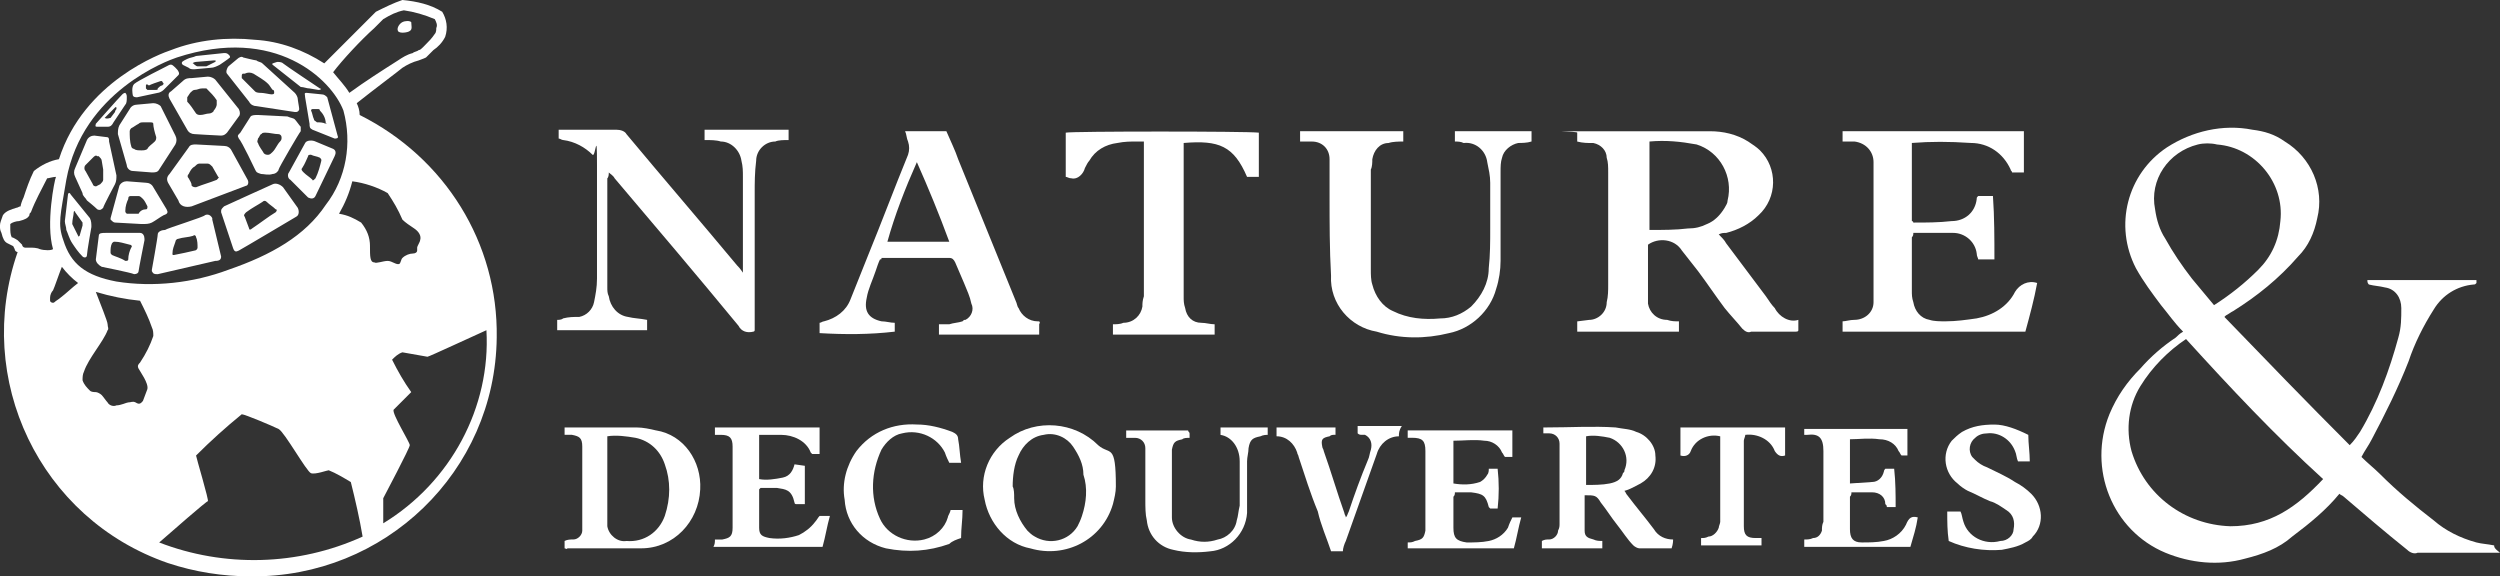 <?xml version="1.0" encoding="UTF-8" standalone="no"?>
<!-- Created with Inkscape (http://www.inkscape.org/) -->

<svg
   xmlns:dc="http://purl.org/dc/elements/1.1/"
   xmlns:cc="http://creativecommons.org/ns#"
   xmlns:rdf="http://www.w3.org/1999/02/22-rdf-syntax-ns#"
   xmlns:svg="http://www.w3.org/2000/svg"
   xmlns="http://www.w3.org/2000/svg"
   xmlns:sodipodi="http://sodipodi.sourceforge.net/DTD/sodipodi-0.dtd"
   xmlns:inkscape="http://www.inkscape.org/namespaces/inkscape"
   width="157.51mm"
   height="36.314mm"
   viewBox="0 0 157.51 36.314"
   version="1.1"
   id="svg8"
   inkscape:version="0.92.4 (5da689c313, 2019-01-14)"
   sodipodi:docname="nature.svg">
  <rect x="0" y="0" width="157.51" height="36.314" fill="#333333" stroke="none"/>
  <defs
     id="defs2">
	
	
	
	
	
	
	
	
	
	
	
	
	
	
	
	
	
	
	
	
</defs>
  <sodipodi:namedview
     id="base"
     pagecolor="#ffffff"
     bordercolor="#666666"
     borderopacity="1.0"
     inkscape:pageopacity="0.0"
     inkscape:pageshadow="2"
     inkscape:zoom="1.979899"
     inkscape:cx="316.78251"
     inkscape:cy="69.392325"
     inkscape:document-units="mm"
     inkscape:current-layer="layer1"
     showgrid="false"
     fit-margin-top="0"
     fit-margin-left="0"
     fit-margin-right="0"
     fit-margin-bottom="0"
     inkscape:window-width="1920"
     inkscape:window-height="1013"
     inkscape:window-x="1591"
     inkscape:window-y="-1"
     inkscape:window-maximized="1" />
  <g
     inkscape:label="Calque 1"
     inkscape:groupmode="layer"
     id="layer1"
     transform="translate(-30.48,-65.532)">
    <path
       style="fill:#ffffff;stroke-width:0.929"
       inkscape:connector-curvature="0"
       id="Tracciato_25066"
       class="st0"
       d="m 138.025,79.648 c -0.371,0.186 -0.743,0.279 -1.207,0.279 -0.743,0.093 -1.579,0.093 -2.415,0.093 v 0 -5.572 c 1.022,-0.093 1.95,0 2.972,0.186 1.486,0.464 2.322,2.043 1.95,3.529 0,0.186 -0.093,0.279 -0.186,0.464 -0.279,0.464 -0.65,0.836 -1.114,1.022 m 4.272,5.294 c -0.186,-0.186 -0.371,-0.464 -0.557,-0.743 -0.836,-1.114 -1.672,-2.229 -2.508,-3.343 -0.093,-0.186 -0.279,-0.371 -0.464,-0.557 0.186,-0.093 0.279,-0.093 0.464,-0.093 0.743,-0.186 1.486,-0.557 2.043,-1.114 1.207,-1.114 1.207,-2.972 0.093,-4.086 -0.186,-0.186 -0.464,-0.371 -0.743,-0.557 -0.743,-0.464 -1.579,-0.65 -2.415,-0.65 -2.693,0 -5.387,0 -8.08,0 -2.693,0 -0.186,0 -0.279,0.093 v 0.557 c 0.371,0.093 0.65,0.093 1.022,0.093 0.464,0.093 0.836,0.464 0.836,0.929 0.093,0.279 0.093,0.557 0.093,0.929 v 7.058 c 0,0.371 0,0.743 -0.093,1.114 0,0.65 -0.557,1.114 -1.114,1.114 l -0.743,0.093 v 0.65 h 6.408 V 85.778 c -0.279,0 -0.464,0 -0.743,-0.093 -0.65,0 -1.114,-0.464 -1.207,-1.022 0,0 0,-0.093 0,-0.093 0,-0.65 0,-1.393 0,-2.043 V 80.948 c 0.65,-0.464 1.672,-0.371 2.136,0.371 0.371,0.464 0.65,0.836 1.022,1.3 0.557,0.743 1.114,1.579 1.672,2.322 0.371,0.464 0.743,0.836 1.114,1.3 0.186,0.186 0.371,0.279 0.557,0.186 h 2.786 c 0.093,0 0.186,0 0.186,-0.093 v -0.65 c -0.557,0.186 -1.207,-0.186 -1.486,-0.743" />
    <path
       style="fill:#ffffff;stroke-width:0.929"
       inkscape:connector-curvature="0"
       id="Tracciato_25067"
       class="st0"
       d="m 150.934,74.54 v 4.922 c 0.093,0 0.093,0.093 0.093,0.093 0.836,0 1.579,0 2.415,-0.093 0.836,0 1.486,-0.557 1.579,-1.393 0,-0.093 0,-0.093 0.093,-0.186 h 0.929 c 0.093,1.3 0.093,2.693 0.093,3.993 h -1.022 c 0,-0.093 -0.093,-0.186 -0.093,-0.371 -0.093,-0.743 -0.743,-1.3 -1.486,-1.3 -0.836,0 -1.672,0 -2.508,0 0,0.093 0,0.186 -0.093,0.279 v 3.343 c 0,0.279 0,0.464 0.093,0.743 0.093,0.557 0.464,1.022 1.022,1.114 0.279,0.093 0.65,0.093 1.022,0.093 0.65,0 1.3,-0.093 1.95,-0.186 1.022,-0.186 1.95,-0.743 2.415,-1.672 0.279,-0.464 0.836,-0.743 1.393,-0.557 -0.186,1.022 -0.464,2.043 -0.743,3.065 H 146.57 v -0.65 c 0.186,0 0.464,-0.093 0.743,-0.093 0.65,0 1.207,-0.464 1.207,-1.114 0,0 0,-0.093 0,-0.093 v -8.73 c 0,-0.65 -0.464,-1.207 -1.207,-1.3 0,0 -0.093,0 -0.093,0 -0.186,0 -0.464,0 -0.65,0 v -0.65 h 11.423 v 2.6 h -0.743 c 0,-0.093 -0.093,-0.093 -0.093,-0.186 -0.464,-1.022 -1.393,-1.672 -2.508,-1.672 -1.393,-0.093 -2.508,-0.093 -3.715,0" />
    <path
       style="fill:#ffffff;stroke-width:0.929"
       inkscape:connector-curvature="0"
       id="Tracciato_25068"
       class="st0"
       d="m 77.937,86.428 c -0.371,0.093 -0.743,0 -0.929,-0.371 -2.6,-3.158 -5.201,-6.222 -7.801,-9.287 -0.093,-0.186 -0.279,-0.279 -0.371,-0.371 0,0.093 0,0.279 -0.093,0.371 v 6.872 c 0,0.186 0,0.371 0.093,0.557 0.093,0.65 0.557,1.207 1.207,1.3 0.371,0.093 0.743,0.093 1.207,0.186 v 0.65 h -5.665 v -0.65 c 0.093,0 0.279,0 0.371,-0.093 0.371,-0.093 0.65,-0.093 1.022,-0.093 0.464,-0.093 0.836,-0.464 0.929,-0.929 0.093,-0.464 0.186,-0.929 0.186,-1.486 0,-2.415 0,-4.736 0,-7.151 0,-2.415 -0.093,-0.464 -0.279,-0.65 -0.464,-0.464 -1.114,-0.836 -1.857,-0.929 -0.093,0 -0.186,-0.093 -0.279,-0.093 v -0.557 c 0.093,0 0.279,0 0.464,0 h 3.158 c 0.279,0 0.557,0.093 0.65,0.279 2.322,2.786 4.644,5.479 6.965,8.266 0.093,0.093 0.186,0.186 0.371,0.464 0,-0.186 0,-0.371 0,-0.557 v -5.479 c 0,-0.371 0,-0.65 -0.093,-1.022 -0.093,-0.65 -0.65,-1.207 -1.3,-1.207 -0.279,-0.093 -0.65,-0.093 -1.022,-0.093 v -0.65 h 5.294 v 0.65 c -0.279,0 -0.65,0 -0.836,0.093 -0.65,0 -1.207,0.557 -1.207,1.207 -0.093,0.743 -0.093,1.393 -0.093,2.043 v 8.637 c 0,0 0,0.093 -0.093,0.093" />
    <path
       style="fill:#ffffff;stroke-width:0.929"
       inkscape:connector-curvature="0"
       id="Tracciato_25069"
       class="st0"
       d="m 122.144,74.447 v -0.65 c 1.579,0 3.158,0 4.829,0 v 0.65 c -0.279,0.093 -0.65,0.093 -0.836,0.093 -0.464,0.093 -0.929,0.464 -1.022,0.929 -0.093,0.279 -0.093,0.557 -0.093,0.929 0,1.857 0,3.715 0,5.572 0,0.557 -0.093,1.207 -0.279,1.765 -0.371,1.393 -1.579,2.508 -2.972,2.786 -1.486,0.371 -3.065,0.371 -4.551,-0.093 -1.672,-0.279 -2.972,-1.765 -2.879,-3.529 -0.093,-1.672 -0.093,-3.343 -0.093,-4.922 v -1.857 c 0,-0.186 0,-0.371 0,-0.557 0,-0.65 -0.464,-1.114 -1.114,-1.114 0,0 0,0 0,0 -0.186,0 -0.464,0 -0.743,0 v -0.65 h 6.501 c 0,0.093 0,0.186 0,0.371 0,0.093 0,0.186 0,0.279 -0.279,0 -0.65,0 -0.929,0.093 -0.557,0 -0.929,0.464 -1.022,1.022 0,0.186 0,0.464 -0.093,0.65 0,2.043 0,4.272 0,6.315 0,0.279 0,0.65 0.093,0.929 0.186,0.743 0.65,1.393 1.3,1.672 0.929,0.464 1.95,0.557 2.972,0.464 0.743,0 1.393,-0.279 1.95,-0.743 0.65,-0.65 1.114,-1.486 1.114,-2.415 0.093,-0.836 0.093,-1.672 0.093,-2.508 0,-1.022 0,-1.95 0,-2.879 0,-0.464 -0.093,-0.836 -0.186,-1.3 -0.093,-0.743 -0.743,-1.3 -1.486,-1.207 -0.186,-0.093 -0.371,-0.093 -0.557,-0.093" />
    <path
       style="fill:#ffffff;stroke-width:0.929"
       inkscape:connector-curvature="0"
       id="Tracciato_25070"
       class="st0"
       d="m 86.389,80.763 c 0.464,-1.672 1.114,-3.343 1.857,-5.015 0.743,1.672 1.393,3.251 2.043,5.015 z m 9.473,5.015 c -0.557,0 -1.022,-0.371 -1.207,-0.836 -0.093,-0.093 -0.093,-0.279 -0.186,-0.464 l -3.622,-8.916 c -0.186,-0.557 -0.464,-1.114 -0.743,-1.765 h -2.6 c 0.093,0.186 0.093,0.464 0.186,0.65 0.093,0.279 0.093,0.557 0,0.836 -0.836,2.043 -1.672,4.272 -2.508,6.315 -0.371,0.929 -0.743,1.857 -1.114,2.786 -0.279,0.743 -0.929,1.207 -1.672,1.393 -0.093,0 -0.186,0.093 -0.279,0.093 v 0.65 c 1.579,0.093 3.158,0.093 4.736,-0.093 v -0.557 c -0.279,0 -0.557,-0.093 -0.836,-0.093 -0.836,-0.186 -1.114,-0.65 -0.929,-1.486 0.093,-0.557 0.371,-1.114 0.557,-1.672 0.093,-0.279 0.186,-0.557 0.279,-0.743 0.093,0 0.093,0 0.093,-0.093 h 4.272 c 0.186,0 0.279,0.093 0.371,0.279 0.186,0.464 0.371,0.836 0.557,1.3 0.186,0.464 0.371,0.836 0.464,1.3 0.186,0.371 0,0.836 -0.371,1.022 -0.093,0 -0.093,0 -0.186,0.093 -0.279,0.093 -0.557,0.093 -0.836,0.186 -0.186,0 -0.464,0 -0.65,0 v 0.65 h 6.315 v -0.65 c 0.093,-0.186 0,-0.186 -0.093,-0.186" />
    <path
       style="fill:#ffffff;stroke-width:0.929"
       inkscape:connector-curvature="0"
       id="Tracciato_25071"
       class="st0"
       d="m 97.626,76.676 v -2.786 c 0.371,-0.093 11.423,-0.093 12.166,0 v 2.786 h -0.743 c -0.836,-1.95 -1.765,-2.322 -3.993,-2.136 0,0.093 0,0.186 0,0.371 v 9.287 c 0,0.279 0,0.464 0.093,0.743 0.093,0.557 0.464,0.929 1.022,0.929 0.279,0 0.557,0.093 0.836,0.093 v 0.65 h -6.408 v -0.65 c 0.186,0 0.464,0 0.65,-0.093 0.65,0 1.114,-0.464 1.207,-1.022 0,-0.186 0,-0.371 0.093,-0.65 v -9.38 c 0,-0.093 0,-0.279 0,-0.371 -0.093,0 -0.279,0 -0.371,0 -0.464,0 -0.836,0 -1.3,0.093 -0.743,0.093 -1.393,0.464 -1.765,1.114 -0.093,0.093 -0.186,0.279 -0.279,0.464 -0.093,0.371 -0.464,0.743 -0.836,0.65 -0.186,0 -0.279,-0.093 -0.371,-0.093 z" />
    <path
       style="fill:#ffffff;stroke-width:0.929"
       inkscape:connector-curvature="0"
       id="Tracciato_25072"
       class="st0"
       d="m 170.995,98.687 c -2.879,-0.093 -5.387,-1.95 -6.222,-4.736 -0.371,-1.393 -0.186,-2.879 0.557,-4.086 0.743,-1.207 1.765,-2.229 2.879,-2.972 2.786,3.065 5.572,6.037 8.637,8.823 -1.672,1.765 -3.343,2.972 -5.851,2.972 m -4.086,-18.11 c -0.371,-0.557 -0.557,-1.207 -0.65,-1.857 -0.371,-1.857 0.836,-3.622 2.693,-4.086 0.371,-0.093 0.836,-0.093 1.207,0 2.415,0.186 4.272,2.415 3.993,4.829 -0.093,1.207 -0.557,2.229 -1.393,3.065 -0.836,0.836 -1.765,1.579 -2.786,2.229 -0.464,-0.557 -0.929,-1.114 -1.393,-1.672 -0.65,-0.836 -1.207,-1.672 -1.672,-2.508 m 20.71,19.317 c -0.464,-0.093 -0.743,-0.093 -1.114,-0.186 -1.022,-0.279 -1.95,-0.743 -2.693,-1.393 -1.207,-0.929 -2.322,-1.857 -3.343,-2.879 -0.371,-0.371 -0.836,-0.743 -1.207,-1.114 0.186,-0.371 0.464,-0.743 0.65,-1.114 0.836,-1.579 1.672,-3.251 2.322,-4.922 0.371,-1.114 0.929,-2.229 1.579,-3.251 0.557,-0.929 1.486,-1.486 2.508,-1.579 0.093,0 0.093,0 0.186,-0.093 v -0.186 h -6.872 c 0,0.093 0,0.186 0.093,0.279 0.371,0.093 0.65,0.093 1.022,0.186 0.65,0.093 1.022,0.65 1.022,1.3 0,0.65 0,1.207 -0.186,1.857 -0.557,2.043 -1.3,4.086 -2.415,5.944 -0.186,0.279 -0.371,0.557 -0.65,0.836 -2.693,-2.693 -5.294,-5.387 -7.894,-8.08 0,0 0.093,-0.093 0.093,-0.093 0.186,-0.093 0.279,-0.186 0.464,-0.279 1.486,-0.929 2.879,-2.043 4.086,-3.436 0.65,-0.65 1.022,-1.486 1.207,-2.415 0.464,-1.857 -0.371,-3.808 -2.043,-4.829 -0.65,-0.464 -1.3,-0.65 -2.043,-0.743 -1.857,-0.371 -3.808,0.093 -5.387,1.114 -2.508,1.672 -3.343,4.922 -1.95,7.615 0.464,0.836 1.022,1.579 1.579,2.322 0.464,0.557 0.836,1.114 1.393,1.672 -0.186,0.093 -0.371,0.279 -0.464,0.371 -0.836,0.557 -1.579,1.207 -2.229,1.95 -0.836,0.836 -1.486,1.765 -1.95,2.879 -1.393,3.436 0.186,7.337 3.529,8.73 1.579,0.65 3.343,0.836 5.015,0.371 1.114,-0.279 2.136,-0.65 2.972,-1.393 1.114,-0.836 2.136,-1.672 2.972,-2.693 0.093,0.093 0.186,0.093 0.279,0.186 1.3,1.114 2.6,2.229 3.993,3.343 0.186,0.186 0.464,0.279 0.65,0.186 h 4.736 c 0.093,0 0.279,0 0.464,0 -0.371,-0.279 -0.371,-0.371 -0.371,-0.464" />
    <path
       style="fill:#ffffff;stroke-width:0.929"
       inkscape:connector-curvature="0"
       id="Tracciato_25073"
       class="st0"
       d="m 131.896,95.993 c -0.464,0.093 -1.022,0.093 -1.486,0.093 v -3.065 c 0.464,-0.093 1.022,0 1.486,0.093 0.836,0.279 1.3,1.207 0.929,2.043 0,0.093 0,0.093 -0.093,0.186 -0.093,0.371 -0.371,0.557 -0.836,0.65 m 3.993,3.529 c -0.464,0 -0.929,-0.186 -1.207,-0.65 -0.557,-0.743 -1.114,-1.393 -1.672,-2.136 -0.093,-0.093 -0.093,-0.186 -0.186,-0.279 0.371,-0.093 0.65,-0.279 1.022,-0.464 0.65,-0.371 1.022,-1.022 0.929,-1.765 0,-0.65 -0.557,-1.3 -1.207,-1.486 -0.371,-0.186 -0.836,-0.186 -1.3,-0.279 -1.393,-0.093 -2.879,0 -4.365,0 -1.486,0 -0.186,0 -0.186,0 0,0.093 0,0.186 0,0.186 0,0.093 0,0.186 0,0.186 0.093,0 0.279,0 0.371,0 0.371,0 0.65,0.279 0.65,0.65 0,0 0,0 0,0.093 v 4.922 c 0,0.186 0,0.279 -0.093,0.464 0,0.279 -0.279,0.557 -0.557,0.557 -0.186,0 -0.279,0 -0.464,0.093 v 0.464 h 3.808 v -0.464 c -0.186,0 -0.371,0 -0.557,-0.093 -0.371,-0.093 -0.557,-0.186 -0.557,-0.557 0,-0.743 0,-1.486 0,-2.229 0.65,0 0.743,0 1.022,0.464 0.371,0.464 0.65,0.929 1.022,1.393 0.371,0.464 0.65,0.929 1.022,1.3 0.093,0.093 0.279,0.186 0.371,0.186 h 2.043 c 0.093,-0.279 0.093,-0.464 0.093,-0.557" />
    <path
       style="fill:#ffffff;stroke-width:0.929"
       inkscape:connector-curvature="0"
       id="Tracciato_25074"
       class="st0"
       d="m 72.365,98.037 c -0.371,1.022 -1.3,1.672 -2.415,1.579 -0.557,0.093 -1.114,-0.371 -1.207,-0.929 0,-0.093 0,-0.186 0,-0.279 v -5.387 c 0.557,-0.093 1.207,0 1.765,0.093 0.929,0.186 1.579,0.836 1.857,1.672 0.371,1.022 0.371,2.136 0,3.251 z m -0.557,-5.387 c -0.371,-0.093 -0.836,-0.186 -1.207,-0.186 h -4.179 c -0.093,0 -0.186,0 -0.371,0 0,0.186 0,0.279 0,0.464 0.186,0 0.279,0 0.464,0 0.464,0.093 0.65,0.186 0.65,0.743 v 4.736 c 0,0.186 0,0.371 0,0.557 0,0.279 -0.279,0.557 -0.557,0.557 0,0 0,0 0,0 -0.186,0 -0.371,0 -0.557,0.093 0,0.093 0,0.186 0,0.279 0,0.093 0,0.093 0,0.186 0.093,0 0.093,0.093 0.186,0 1.579,0 3.158,0 4.644,0 2.043,0 3.622,-1.672 3.715,-3.715 0.093,-1.765 -1.022,-3.436 -2.786,-3.715" />
    <path
       style="fill:#ffffff;stroke-width:0.929"
       inkscape:connector-curvature="0"
       id="Tracciato_25075"
       class="st0"
       d="m 98.648,98.037 c -0.093,0.279 -0.186,0.464 -0.279,0.65 -0.557,0.929 -1.765,1.207 -2.693,0.65 -0.186,-0.093 -0.371,-0.279 -0.464,-0.371 -0.464,-0.557 -0.836,-1.3 -0.836,-2.043 0,-0.279 0,-0.557 -0.093,-0.743 0,-0.65 0.093,-1.393 0.371,-1.95 0.279,-0.65 0.836,-1.207 1.579,-1.3 0.743,-0.186 1.486,0.186 1.857,0.743 0.371,0.557 0.65,1.114 0.65,1.765 0.279,0.836 0.186,1.765 -0.093,2.6 m 1.022,-4.458 c -1.486,-1.486 -3.901,-1.672 -5.572,-0.464 -1.3,0.836 -1.95,2.415 -1.579,3.901 0.279,1.486 1.393,2.786 2.879,3.065 2.229,0.65 4.551,-0.557 5.201,-2.786 0.093,-0.371 0.186,-0.743 0.186,-1.114 0,-2.786 -0.371,-1.95 -1.114,-2.6 z" />
    <path
       style="fill:#ffffff;stroke-width:0.929"
       inkscape:connector-curvature="0"
       id="Tracciato_25076"
       class="st0"
       d="m 81.188,94.879 v 2.415 h -0.557 c 0,0 -0.093,0 -0.093,-0.093 -0.186,-0.836 -0.557,-0.836 -1.114,-0.929 -0.279,0 -0.65,0 -1.022,0 -0.093,0.093 -0.093,0.093 -0.093,0.093 0,0.836 0,1.672 0,2.415 0,0.464 0.186,0.557 0.65,0.65 0.65,0.093 1.3,0 1.857,-0.186 0.371,-0.186 0.743,-0.464 1.022,-0.836 0.093,-0.093 0.186,-0.279 0.279,-0.371 h 0.65 c -0.186,0.65 -0.279,1.3 -0.464,1.95 H 75.43 c 0.093,-0.186 0.093,-0.279 0.093,-0.464 0.186,0 0.279,0 0.464,0 0.464,-0.093 0.65,-0.186 0.65,-0.743 v -5.108 c 0,-0.557 -0.186,-0.743 -0.743,-0.743 -0.093,0 -0.186,0 -0.371,0 0,-0.186 0,-0.279 0,-0.464 h 6.594 c 0,0.557 0,1.114 0,1.672 -0.186,0 -0.279,0 -0.464,0 0,0 -0.093,-0.093 -0.093,-0.093 -0.279,-0.743 -1.114,-1.114 -1.857,-1.114 H 78.309 v 2.786 c 0.464,0.093 1.022,0 1.486,-0.093 0.464,-0.093 0.65,-0.464 0.743,-0.836 z" />
    <path
       style="fill:#ffffff;stroke-width:0.929"
       inkscape:connector-curvature="0"
       id="Tracciato_25077"
       class="st0"
       d="m 151.306,98.13 c -0.093,0.65 -0.279,1.207 -0.464,1.857 h -6.687 v -0.464 c 0.186,0 0.371,0 0.557,-0.093 0.279,0 0.464,-0.186 0.557,-0.464 0,-0.186 0,-0.371 0.093,-0.557 v -4.458 c 0,-0.836 -0.279,-1.114 -1.022,-1.022 -0.093,0 -0.093,0 -0.186,0 0,-0.093 0,-0.093 0,-0.186 0,-0.093 0,-0.186 0,-0.186 h 6.501 v 1.672 h -0.371 c -0.093,-0.093 -0.093,-0.186 -0.186,-0.279 -0.186,-0.464 -0.65,-0.743 -1.207,-0.743 -0.65,-0.093 -1.3,0 -1.857,0 v 2.786 l 1.393,-0.093 c 0.371,0 0.65,-0.279 0.743,-0.65 0,-0.093 0.093,-0.186 0.093,-0.186 H 149.82 c 0.093,0.836 0.093,1.672 0.093,2.415 h -0.557 c 0,-0.093 0,-0.093 -0.093,-0.186 0,-0.464 -0.371,-0.743 -0.836,-0.743 -0.186,0 -0.279,0 -0.464,0 h -0.836 c 0,0.093 0,0.186 -0.093,0.279 v 2.043 c 0,0.557 0.186,0.836 0.743,0.836 0.464,0 0.929,0 1.393,-0.093 0.557,-0.093 1.114,-0.464 1.393,-1.022 0.186,-0.464 0.371,-0.557 0.743,-0.464" />
    <path
       style="fill:#ffffff;stroke-width:0.929"
       inkscape:connector-curvature="0"
       id="Tracciato_25078"
       class="st0"
       d="m 125.766,98.13 h 0.557 c -0.186,0.65 -0.279,1.3 -0.464,1.95 h -6.687 c 0,-0.093 0,-0.093 0,-0.186 0,-0.093 0,-0.186 0,-0.186 0.186,0 0.279,0 0.464,-0.093 0.464,-0.093 0.557,-0.186 0.65,-0.65 0,-0.186 0,-0.279 0,-0.464 v -4.551 c 0,-0.65 -0.186,-0.836 -0.836,-0.836 -0.093,0 -0.186,0 -0.279,0 0,-0.186 0,-0.279 0,-0.464 h 6.594 v 1.672 h -0.464 c -0.093,-0.093 -0.093,-0.186 -0.186,-0.279 -0.186,-0.464 -0.65,-0.743 -1.114,-0.743 -0.65,-0.093 -1.3,0 -1.95,0 v 2.693 c 0.557,0.093 1.114,0.093 1.672,-0.093 0.186,-0.093 0.371,-0.279 0.464,-0.464 0.093,-0.093 0.093,-0.279 0.093,-0.371 h 0.557 c 0.093,0.836 0.093,1.672 0,2.508 h -0.464 c 0,0 -0.093,-0.093 -0.093,-0.093 -0.186,-0.743 -0.371,-0.836 -1.114,-0.929 -0.371,0 -0.65,0 -1.022,0 0,0.093 0,0.186 -0.093,0.279 v 1.95 c 0,0.65 0.186,0.836 0.836,0.929 0.464,0 0.929,0 1.393,-0.093 0.464,-0.093 0.929,-0.371 1.207,-0.836 0.093,-0.279 0.186,-0.464 0.279,-0.65" />
    <path
       style="fill:#ffffff;stroke-width:0.929"
       inkscape:connector-curvature="0"
       id="Tracciato_25079"
       class="st0"
       d="m 158.271,92.929 c 0,0.557 0.093,1.114 0.093,1.672 h -0.743 c -0.093,-0.186 -0.093,-0.464 -0.186,-0.65 -0.279,-0.743 -1.022,-1.207 -1.765,-1.114 -0.279,0 -0.557,0.093 -0.743,0.279 -0.371,0.279 -0.464,0.836 -0.186,1.207 0.093,0.093 0.093,0.093 0.186,0.186 0.186,0.186 0.464,0.371 0.743,0.464 0.557,0.279 1.207,0.557 1.765,0.929 0.371,0.186 0.743,0.464 1.022,0.743 0.743,0.743 0.836,1.95 0.093,2.693 -0.093,0.186 -0.279,0.279 -0.464,0.371 -0.464,0.279 -1.022,0.371 -1.486,0.464 -1.114,0.093 -2.322,-0.093 -3.343,-0.557 -0.093,-0.65 -0.093,-1.207 -0.093,-1.857 h 0.836 c 0.093,0.186 0.093,0.371 0.186,0.65 0.279,0.929 1.3,1.486 2.322,1.207 0.464,0 0.836,-0.371 0.836,-0.743 0.093,-0.464 0,-0.929 -0.464,-1.207 -0.279,-0.186 -0.65,-0.464 -1.022,-0.557 -0.464,-0.186 -0.929,-0.464 -1.393,-0.65 -0.186,-0.093 -0.464,-0.279 -0.65,-0.464 -0.836,-0.65 -1.022,-1.857 -0.371,-2.693 0.186,-0.186 0.371,-0.371 0.65,-0.557 0.65,-0.371 1.3,-0.464 2.043,-0.464 0.65,0 1.393,0.279 2.136,0.65" />
    <path
       style="fill:#ffffff;stroke-width:0.929"
       inkscape:connector-curvature="0"
       id="Tracciato_25080"
       class="st0"
       d="m 107.378,92.929 v -0.464 h 2.972 c 0,0.093 0,0.186 0,0.186 0,0.093 0,0.186 0,0.279 -0.093,0 -0.279,0 -0.464,0.093 -0.464,0.093 -0.65,0.186 -0.743,0.743 0,0.279 -0.093,0.557 -0.093,0.836 v 2.693 c 0,0.186 0,0.371 0,0.557 -0.093,1.3 -1.114,2.322 -2.322,2.415 -0.743,0.093 -1.579,0.093 -2.322,-0.093 -0.929,-0.186 -1.579,-0.929 -1.672,-1.857 -0.093,-0.371 -0.093,-0.836 -0.093,-1.3 0,-0.929 0,-1.857 0,-2.786 v -0.464 c 0,-0.371 -0.279,-0.65 -0.65,-0.65 0,0 0,0 -0.093,0 -0.093,0 -0.279,0 -0.464,0 0,-0.186 0,-0.279 0,-0.464 h 3.901 c 0,0.093 0.093,0.093 0.093,0.186 0,0.093 0,0.186 0,0.279 -0.186,0 -0.371,0 -0.464,0.093 -0.464,0.093 -0.557,0.186 -0.65,0.65 0,0.093 0,0.186 0,0.279 v 3.436 c 0,0.186 0,0.371 0,0.557 0,0.65 0.557,1.3 1.207,1.393 0.557,0.186 1.114,0.186 1.672,0 0.557,-0.093 1.114,-0.557 1.207,-1.207 0.093,-0.279 0.093,-0.557 0.186,-0.929 0,-0.929 0,-1.857 0,-2.786 0,-0.929 -0.557,-1.579 -1.207,-1.672" />
    <path
       style="fill:#ffffff;stroke-width:0.929"
       inkscape:connector-curvature="0"
       id="Tracciato_25081"
       class="st0"
       d="m 90.382,97.665 h 0.743 c 0,0.65 -0.093,1.114 -0.093,1.765 -0.279,0.093 -0.557,0.186 -0.743,0.371 -1.3,0.464 -2.6,0.557 -3.993,0.279 -1.486,-0.371 -2.508,-1.579 -2.6,-3.065 -0.186,-1.022 0.093,-2.136 0.743,-3.065 0.929,-1.207 2.322,-1.765 3.808,-1.672 0.743,0 1.486,0.186 2.229,0.464 0.186,0.093 0.371,0.186 0.371,0.464 0.093,0.464 0.093,0.929 0.186,1.486 h -0.743 c -0.093,-0.186 -0.186,-0.371 -0.279,-0.65 -0.464,-0.929 -1.579,-1.486 -2.693,-1.207 -0.557,0.093 -1.022,0.557 -1.3,1.022 -0.65,1.393 -0.743,2.972 -0.093,4.365 0.464,1.022 1.672,1.579 2.786,1.3 0.743,-0.186 1.3,-0.743 1.486,-1.393 0,-0.093 0.093,-0.186 0.186,-0.464 -0.093,0.093 0,0.093 0,0 z" />
    <path
       style="fill:#ffffff;stroke-width:0.929"
       inkscape:connector-curvature="0"
       id="Tracciato_25082"
       class="st0"
       d="m 118.615,93.022 c -0.65,0 -1.207,0.464 -1.393,1.114 -0.65,1.857 -1.3,3.622 -1.95,5.479 -0.093,0.186 -0.186,0.464 -0.186,0.65 h -0.743 c -0.279,-0.836 -0.65,-1.672 -0.836,-2.508 -0.464,-1.114 -0.836,-2.322 -1.207,-3.436 0,-0.093 -0.093,-0.186 -0.093,-0.279 -0.186,-0.557 -0.65,-1.022 -1.3,-1.022 v -0.557 h 3.715 v 0.464 c -0.186,0 -0.279,0 -0.371,0.093 -0.464,0.093 -0.557,0.186 -0.464,0.65 0,0.093 0.093,0.186 0.093,0.279 0.464,1.3 0.836,2.6 1.3,3.901 0,0.093 0.093,0.186 0.093,0.279 0.093,-0.093 0.093,-0.186 0.186,-0.371 0.371,-1.114 0.743,-2.136 1.207,-3.251 0.093,-0.186 0.093,-0.371 0.186,-0.65 0.093,-0.371 0,-0.743 -0.371,-0.929 -0.093,0 -0.093,0 -0.186,0 -0.093,0 -0.186,0 -0.279,-0.093 0,-0.186 0,-0.279 0,-0.464 h 2.786 c -0.186,0.279 -0.186,0.464 -0.186,0.65" />
    <path
       style="fill:#ffffff;stroke-width:0.929"
       inkscape:connector-curvature="0"
       id="Tracciato_25083"
       class="st0"
       d="m 138.861,93.022 c -0.743,-0.186 -1.579,0.186 -1.857,0.929 -0.093,0.279 -0.371,0.371 -0.65,0.279 v -1.765 h 6.594 v 1.765 c -0.279,0.093 -0.464,0 -0.65,-0.279 -0.279,-0.743 -1.114,-1.114 -1.857,-1.022 0,0.093 -0.093,0.279 -0.093,0.371 v 5.387 c 0,0.557 0.186,0.743 0.743,0.743 0.093,0 0.186,0 0.371,0 0,0.093 0,0.093 0,0.186 0,0.093 0,0.186 0,0.279 h -3.808 v -0.464 c 0.186,0 0.279,0 0.464,-0.093 0.279,0 0.557,-0.279 0.65,-0.557 0,-0.093 0.093,-0.279 0.093,-0.371 v -5.387 c 0,0.093 0,0 0,0" />
    <path
       style="fill:#ffffff;stroke-width:0.929"
       inkscape:connector-curvature="0"
       id="Tracciato_25084"
       class="st0"
       d="m 53.141,72.776 c 0,-0.279 -0.093,-0.557 -0.186,-0.743 0.929,-0.743 2.786,-2.136 2.879,-2.229 0.279,-0.186 0.65,-0.371 1.022,-0.464 0.279,-0.093 0.464,-0.186 0.464,-0.186 0.093,-0.093 0.186,-0.186 0.279,-0.279 l 0.186,-0.186 c 0.279,-0.186 0.557,-0.464 0.743,-0.836 0.186,-0.557 0.093,-1.114 -0.186,-1.579 -0.743,-0.464 -1.579,-0.65 -2.508,-0.743 -0.557,0.186 -1.114,0.464 -1.672,0.743 -0.186,0.186 -2.229,2.229 -3.251,3.251 -1.3,-0.836 -2.786,-1.393 -4.365,-1.486 -1.765,-0.186 -3.622,0 -5.294,0.65 -0.557,0.186 -5.479,1.95 -7.058,6.872 -0.557,0.093 -1.114,0.371 -1.579,0.743 -0.279,0.557 -0.464,1.114 -0.65,1.672 -0.093,0.186 -0.186,0.464 -0.186,0.557 -0.093,0 -0.186,0.093 -0.279,0.093 -0.279,0.093 -0.65,0.186 -0.836,0.464 -0.093,0.279 -0.186,0.464 -0.186,0.65 0,0.186 0,0.279 0.093,0.464 0.093,0.371 0.186,0.557 0.371,0.65 l 0.371,0.186 0.093,0.186 c 0,0.093 0.093,0.186 0.186,0.186 -2.786,7.987 1.393,16.81 9.473,19.596 1.672,0.557 3.436,0.836 5.201,0.836 8.451,0.093 15.417,-6.594 15.51,-15.045 0.093,-5.944 -3.251,-11.33 -8.637,-14.024 m 0.929,-5.479 0.557,-0.557 c 0.464,-0.279 0.836,-0.464 1.3,-0.557 0.65,0.093 1.3,0.279 1.95,0.557 0.093,0.186 0.186,0.371 0.093,0.557 0,0.093 0,0.279 -0.093,0.371 -0.186,0.279 -0.371,0.464 -0.557,0.65 L 57.134,68.504 c -0.093,0.093 -0.186,0.186 -0.279,0.186 -0.093,0.093 -0.279,0.093 -0.371,0.186 -0.371,0.093 -0.65,0.279 -0.929,0.464 -1.022,0.65 -2.043,1.3 -3.065,2.043 -0.279,-0.464 -0.65,-0.836 -1.022,-1.3 0.557,-0.743 1.765,-2.043 2.6,-2.786 z m -19.41,9.566 c 1.022,-5.572 6.408,-7.523 6.965,-7.708 6.222,-2.043 9.752,1.393 10.494,3.343 0.557,2.043 0.186,4.272 -1.114,5.944 -1.3,1.95 -3.436,3.158 -6.13,4.086 -2.229,0.836 -4.736,1.114 -7.058,0.743 -1.95,-0.371 -2.879,-1.114 -3.343,-2.6 -0.371,-1.022 -0.186,-1.579 0.186,-3.808 m -1.672,4.365 c -0.186,-0.093 -0.464,-0.093 -0.65,-0.093 -0.093,0 -0.186,0 -0.279,0 -0.093,0 -0.186,-0.093 -0.186,-0.186 -0.093,-0.093 -0.186,-0.186 -0.279,-0.279 0,0 -0.279,-0.186 -0.371,-0.186 -0.093,-0.186 -0.093,-0.371 -0.093,-0.65 0,-0.186 0,-0.186 0,-0.186 0.093,-0.093 0.371,-0.186 0.557,-0.186 0.371,-0.093 0.557,-0.186 0.65,-0.371 0,-0.093 0,-0.093 0.093,-0.186 0.279,-0.743 0.65,-1.393 1.022,-2.136 0.093,0 0.371,-0.093 0.557,-0.093 -0.093,0.186 -0.65,2.972 -0.186,4.551 -0.093,0.093 -0.557,0.093 -0.836,0 m 1.3,3.065 c -0.093,0.093 -0.279,0.186 -0.371,0.279 -0.093,0.093 -0.279,0 -0.279,-0.093 0,-0.093 0,-0.093 0,-0.186 0,-0.186 0.093,-0.371 0.186,-0.464 0.093,-0.186 0.371,-1.022 0.557,-1.486 0.279,0.371 0.65,0.743 1.022,1.022 -0.371,0.279 -0.743,0.65 -1.114,0.929 m 5.851,2.415 c -0.186,0.557 -0.464,1.114 -0.836,1.672 -0.093,0.093 -0.186,0.186 -0.093,0.371 0.093,0.186 0.65,0.929 0.557,1.3 -0.093,0.279 -0.186,0.464 -0.279,0.743 -0.093,0.093 -0.186,0.279 -0.464,0.093 -0.186,-0.093 -0.279,0 -0.464,0 -0.093,0 -0.464,0.186 -0.743,0.186 -0.186,0.093 -0.464,0 -0.557,-0.186 -0.093,-0.093 -0.279,-0.371 -0.371,-0.464 -0.093,-0.093 -0.279,-0.186 -0.371,-0.186 -0.093,0 -0.279,0 -0.371,-0.093 -0.186,-0.186 -0.371,-0.371 -0.464,-0.65 0,-0.186 0,-0.371 0.093,-0.557 0.279,-0.836 1.207,-1.857 1.486,-2.6 0.093,-0.093 0,-0.186 0,-0.371 0,-0.186 -0.464,-1.3 -0.743,-2.043 0.929,0.279 1.857,0.464 2.786,0.557 0.279,0.557 0.557,1.114 0.743,1.672 0.093,0.186 0.093,0.371 0.093,0.557 m 0.371,13.002 c 0.743,-0.65 2.972,-2.6 3.065,-2.6 0.093,0 -0.743,-2.786 -0.743,-2.879 0.929,-0.929 1.857,-1.765 2.879,-2.6 0.186,0 1.95,0.743 2.322,0.929 0.371,0.186 1.765,2.693 2.043,2.786 0.279,0.093 1.022,-0.186 1.114,-0.186 0.464,0.186 0.929,0.464 1.393,0.743 0.279,1.114 0.557,2.322 0.743,3.436 -4.086,1.857 -8.73,1.95 -12.816,0.371 M 53.791,81.041 c 0,-0.557 -0.186,-1.022 -0.557,-1.486 -0.464,-0.279 -0.836,-0.464 -1.393,-0.557 0.371,-0.65 0.65,-1.3 0.836,-2.043 0.743,0.093 1.579,0.371 2.229,0.743 0.371,0.557 0.65,1.022 0.929,1.672 0.186,0.186 0.464,0.371 0.743,0.557 0.279,0.186 0.464,0.464 0.371,0.743 0,0.093 -0.186,0.371 -0.186,0.464 v 0.186 c 0,0.093 -0.093,0.186 -0.279,0.186 -0.186,0 -0.464,0.093 -0.65,0.279 -0.093,0.093 -0.093,0.279 -0.186,0.371 -0.186,0.093 -0.464,-0.186 -0.743,-0.186 -0.279,0 -0.743,0.186 -0.836,0.093 -0.279,0 -0.279,-0.371 -0.279,-1.022 m 0.836,17.46 c 0,-0.557 0,-1.022 0,-1.579 0.093,-0.186 1.672,-3.158 1.672,-3.343 0,-0.186 -1.114,-1.95 -1.022,-2.229 0.093,-0.093 1.114,-1.114 1.114,-1.114 -0.464,-0.65 -0.836,-1.3 -1.207,-2.043 0.186,-0.186 0.371,-0.371 0.65,-0.464 0.557,0.093 1.022,0.186 1.579,0.279 0.093,0 2.879,-1.3 3.715,-1.672 0.279,4.829 -2.229,9.566 -6.501,12.166 z" />
    <path
       style="fill:#ffffff;stroke-width:0.929"
       inkscape:connector-curvature="0"
       id="Tracciato_25085"
       class="st0"
       d="m 39.303,80.205 c 0.186,0 0.279,0.186 0.279,0.371 0,0 0,0.093 0,0.093 0,0 -0.371,1.857 -0.371,1.95 0,0.093 -0.093,0.186 -0.279,0.186 -0.186,-0.093 -2.043,-0.464 -2.043,-0.464 -0.186,-0.093 -0.371,-0.279 -0.371,-0.464 l 0.186,-1.486 c 0,-0.186 0.186,-0.186 0.464,-0.186 z m -0.557,0.929 c 0.093,-0.093 0,-0.186 -0.093,-0.186 -0.371,-0.093 -0.65,-0.186 -0.929,-0.186 -0.093,0 -0.093,0 -0.186,0.093 -0.093,0.186 -0.093,0.371 -0.093,0.557 0,0.093 0,0.093 0.093,0.186 0.186,0.093 0.557,0.186 0.836,0.371 0.093,0 0.186,0 0.186,-0.093 0,0 0,0 0,0 0,-0.279 0.093,-0.557 0.186,-0.743 m 12.723,-6.222 c 0.186,0.093 0.186,0.279 0.093,0.464 l -1.207,2.508 c -0.093,0.186 -0.279,0.186 -0.464,0.093 l -1.114,-1.114 c -0.186,-0.093 -0.186,-0.371 -0.093,-0.464 l 1.022,-1.857 c 0.093,-0.186 0.464,-0.186 0.65,-0.093 z m -1.114,1.857 c 0.186,-0.371 0.279,-0.743 0.371,-1.114 0,-0.093 0,-0.093 -0.093,-0.186 -0.186,-0.093 -0.371,-0.093 -0.557,-0.186 -0.093,0 -0.186,0 -0.186,0.093 -0.093,0.186 -0.186,0.464 -0.371,0.743 -0.093,0.093 0,0.186 0.093,0.279 0.186,0.186 0.371,0.279 0.557,0.464 0,0.093 0.093,0 0.186,-0.093 z m 1.393,-2.693 c 0.093,0.186 -0.093,0.186 -0.186,0.186 l -1.393,-0.557 c -0.186,-0.093 -0.186,-0.186 -0.186,-0.371 l -0.279,-1.672 c 0,-0.186 -0.093,-0.279 0.093,-0.279 l 0.929,0.093 c 0.186,0 0.279,0.093 0.371,0.186 z m -0.743,-0.743 c 0.093,0 0.093,-0.093 0,0 0,-0.371 -0.186,-0.65 -0.371,-0.836 0,-0.093 -0.093,-0.093 -0.093,-0.093 h -0.371 c -0.093,0 -0.093,0.093 -0.093,0.093 0.093,0.186 0.093,0.371 0.186,0.557 0,0.093 0.093,0.093 0.186,0.186 0.186,0 0.371,0 0.557,0.093 m -10.03,5.387 c 0.093,0.186 0.093,0.279 -0.186,0.371 -0.186,0.093 -0.557,0.371 -0.743,0.464 -0.186,0.093 -0.371,0.093 -0.65,0.093 l -1.672,-0.093 c -0.093,0 -0.186,-0.093 -0.279,-0.186 0,0 0,-0.093 0,-0.093 l 0.557,-2.043 c 0.093,-0.186 0.279,-0.279 0.464,-0.279 l 1.207,0.093 c 0.186,0 0.371,0.093 0.464,0.279 z m -1.3,0 c 0.093,0 0.093,-0.093 0.093,-0.186 0,0 0,0 0,0 -0.093,-0.186 -0.186,-0.371 -0.279,-0.464 -0.093,-0.093 -0.186,-0.186 -0.279,-0.186 -0.186,0 -0.279,0 -0.464,0 -0.186,0 -0.186,0.093 -0.186,0.186 -0.093,0.186 -0.186,0.464 -0.186,0.743 0,0.093 0,0.093 0.093,0.186 0,0 0,0 0,0 0.186,0 0.464,0 0.743,0 0.093,-0.186 0.279,-0.279 0.464,-0.279 v 0 m 3.715,0.371 c 0.186,-0.093 0.371,0 0.464,0.186 0,0 0,0 0,0.093 l 0.557,2.322 c 0,0.186 -0.093,0.279 -0.371,0.279 l -3.622,0.836 c -0.186,0 -0.279,0 -0.371,-0.186 0,0 0,-0.093 0,-0.093 0,0 0.371,-2.043 0.371,-2.229 0,-0.186 0.279,-0.279 0.464,-0.279 0.093,-0.093 2.508,-0.836 2.508,-0.929 m -0.65,2.229 c 0.093,0 0.186,-0.093 0.186,-0.186 0,-0.186 0,-0.464 -0.093,-0.65 0,-0.093 -0.093,-0.186 -0.186,-0.093 -0.279,0.093 -0.65,0.093 -0.929,0.186 -0.093,0 -0.186,0.093 -0.186,0.186 -0.093,0.279 -0.186,0.464 -0.186,0.743 0,0.093 0,0.093 0.093,0.093 0.464,-0.093 0.929,-0.186 1.3,-0.279 m 6.501,-2.693 c 0.093,0.186 0.093,0.464 -0.093,0.557 0,0 0,0 0,0 0,0 -3.436,2.043 -3.622,2.136 -0.186,0.093 -0.279,0.093 -0.371,-0.186 -0.093,-0.279 -0.743,-2.229 -0.743,-2.229 0,-0.186 0,-0.186 0.186,-0.371 0.186,-0.093 3.065,-1.393 3.065,-1.393 0.186,-0.093 0.464,0 0.65,0.186 z m -1.393,0.279 c 0.093,-0.093 0.093,-0.186 0,-0.186 -0.186,-0.186 -0.371,-0.279 -0.557,-0.464 -0.093,-0.093 -0.186,-0.093 -0.279,0 -0.279,0.186 -0.65,0.371 -1.022,0.65 -0.093,0.093 -0.186,0.186 -0.093,0.279 0.093,0.279 0.186,0.464 0.279,0.743 0,0.093 0.093,0.093 0.186,0 0.557,-0.371 1.022,-0.743 1.486,-1.022 M 35.216,76.676 c -0.093,-0.186 -0.093,-0.371 0,-0.557 l 0.743,-1.765 c 0.093,-0.186 0.279,-0.279 0.464,-0.279 l 0.743,0.093 c 0.186,0 0.186,0.093 0.186,0.279 l 0.464,2.136 c 0,0.186 0,0.371 -0.093,0.557 0,0 -0.743,1.393 -0.743,1.486 -0.093,0.093 -0.186,0.186 -0.371,0.093 -0.186,-0.186 -0.65,-0.557 -0.65,-0.557 -0.093,-0.186 -0.279,-0.279 -0.279,-0.464 z m 0.65,-0.743 c -0.093,0.093 -0.093,0.279 0,0.371 l 0.464,0.836 c 0,0.093 0.186,0.186 0.279,0.093 0,0 0,0 0,0 l 0.186,-0.093 c 0.093,-0.093 0.186,-0.186 0.186,-0.279 v -0.279 c 0,-0.093 0,-0.279 0,-0.371 l -0.093,-0.557 c 0,-0.093 -0.093,-0.186 -0.186,-0.279 h -0.093 c -0.093,-0.093 -0.186,0 -0.279,0.093 0,0 0,0 0,0 z m 0.279,3.343 c 0.093,0.186 0.093,0.371 0.093,0.557 0,0 -0.279,1.579 -0.279,1.765 0,0.186 -0.186,0.186 -0.279,0.093 -0.279,-0.279 -0.464,-0.557 -0.65,-0.836 -0.186,-0.279 -0.279,-0.65 -0.371,-0.836 0,-0.186 -0.093,-0.371 -0.093,-0.557 l 0.186,-1.579 c 0,-0.186 0.093,-0.279 0.186,-0.093 z m -0.464,0.464 c 0,-0.093 0,-0.186 0,-0.186 l -0.464,-0.65 c 0,-0.093 -0.093,-0.093 -0.093,0 0,0.186 -0.093,0.464 -0.093,0.743 l 0.371,0.743 c 0,0.093 0.093,0 0.093,0 z m 9.101,-9.566 c -0.093,-0.093 0,-0.371 0.093,-0.464 l 0.557,-0.464 c 0.093,-0.093 0.279,-0.186 0.371,-0.093 0,0 0.743,0.186 0.836,0.186 0.093,0.093 0.279,0.093 0.371,0.186 l 2.043,1.857 c 0.093,0.093 0.186,0.279 0.186,0.371 0,0.093 0.093,0.557 0.093,0.65 0,0.093 -0.093,0.186 -0.186,0.186 0,0 0,0 -0.093,0 l -2.415,-0.371 c -0.186,0 -0.371,-0.093 -0.464,-0.279 z m 1.022,0 c -0.093,0 -0.093,0.093 -0.093,0.186 0,0 0,0 0,0.093 l 0.836,0.836 c 0.093,0.093 0.279,0.093 0.371,0.093 0.186,0 0.557,0.093 0.65,0.093 0.093,0 0.186,0 0.186,-0.093 0,-0.093 0,-0.186 -0.093,-0.186 -0.093,-0.093 -0.186,-0.279 -0.279,-0.371 -0.279,-0.279 -0.65,-0.464 -0.929,-0.65 -0.186,-0.093 -0.371,-0.093 -0.557,0 z m -3.065,3.808 c -0.186,0 -0.371,-0.093 -0.464,-0.279 l -1.114,-1.95 c -0.093,-0.186 -0.093,-0.371 0.093,-0.464 l 0.743,-0.65 c 0.186,-0.186 0.371,-0.186 0.557,-0.186 l 1.022,-0.093 c 0.186,0 0.371,0.093 0.464,0.186 l 1.486,1.857 c 0.093,0.186 0.093,0.371 0,0.464 l -0.743,1.022 c -0.093,0.093 -0.186,0.186 -0.371,0.186 -0.186,0 -1.672,-0.093 -1.672,-0.093 m -0.464,-2.043 c 0.186,0.186 0.371,0.464 0.557,0.743 0.093,0.093 0.186,0.093 0.279,0.093 0.186,0 0.371,-0.093 0.557,-0.093 0.093,0 0.279,-0.093 0.279,-0.186 0.093,-0.093 0.186,-0.279 0.186,-0.371 0,-0.093 0,-0.186 0,-0.279 -0.186,-0.279 -0.371,-0.464 -0.65,-0.743 -0.093,0 -0.186,0 -0.279,0 -0.186,0 -0.279,0.093 -0.464,0.093 -0.093,0 -0.186,0.093 -0.279,0.186 l -0.186,0.279 c 0,0.093 0,0.186 0,0.279 m -1.207,5.108 c -0.093,-0.186 -0.093,-0.371 0.093,-0.557 l 1.207,-1.672 c 0.093,-0.186 0.279,-0.186 0.464,-0.186 l 1.765,0.093 c 0.186,0 0.371,0.093 0.464,0.279 l 1.022,1.857 c 0.093,0.186 0,0.371 -0.093,0.371 l -3.436,1.3 c -0.371,0.093 -0.743,0 -0.836,-0.371 z m 1.3,-0.557 c -0.093,0.093 -0.093,0.186 0,0.279 0.093,0.186 0.186,0.279 0.186,0.464 0.093,0.093 0.186,0.093 0.279,0.093 0.464,-0.186 0.836,-0.279 1.3,-0.464 0.093,-0.093 0.186,-0.186 0.093,-0.186 -0.093,-0.186 -0.279,-0.464 -0.371,-0.65 -0.093,-0.093 -0.186,-0.186 -0.279,-0.186 -0.186,0 -0.371,0 -0.557,0 -0.093,0 -0.186,0.093 -0.279,0.186 -0.186,0.093 -0.279,0.279 -0.371,0.464 m 5.294,-6.872 1.765,1.393 c 0.186,0 0.371,0.093 0.557,0.093 l 0.557,0.093 c 0.186,0 0.186,-0.093 0.093,-0.093 0,0 -2.229,-1.486 -2.322,-1.579 -0.093,-0.093 -0.279,-0.093 -0.371,-0.093 -0.279,0.093 -0.371,0.093 -0.279,0.186 z m -0.743,6.872 c -0.279,-0.093 -0.279,-0.093 -0.371,-0.279 0,0 -0.836,-1.765 -1.022,-1.95 -0.093,-0.186 -0.093,-0.186 0.093,-0.371 l 0.65,-1.022 c 0.093,-0.093 0.279,-0.093 0.464,-0.093 l 1.857,0.093 c 0.186,0.093 0.371,0.093 0.464,0.186 0.093,0.093 0.279,0.371 0.371,0.464 0,0.093 0,0.186 0,0.279 -0.093,0.093 -1.393,2.322 -1.393,2.415 0,0.093 -0.186,0.279 -0.371,0.279 -0.279,0.093 -0.557,0 -0.743,0 M 46.733,74.262 c 0,0.093 -0.093,0.186 0,0.279 0.093,0.279 0.279,0.464 0.371,0.65 0.093,0.093 0.186,0.093 0.279,0.093 0.093,0 0.186,-0.093 0.279,-0.186 0.186,-0.186 0.279,-0.464 0.464,-0.65 0.093,-0.093 0.093,-0.186 0.093,-0.186 v -0.093 c 0,-0.093 -0.093,-0.186 -0.186,-0.186 -0.279,0 -0.557,-0.093 -0.836,-0.093 -0.279,0 -0.186,0.093 -0.279,0.093 -0.093,0.093 -0.093,0.186 -0.186,0.279 m -4.736,-4.644 c -0.093,-0.093 -0.093,-0.186 0.093,-0.279 l 0.186,-0.093 c 0.186,-0.093 0.371,-0.093 0.557,-0.186 l 1.765,-0.186 c 0.093,0 0.186,0 0.279,0.093 0.093,0.093 0.093,0.093 0.093,0.186 -0.093,0.093 -0.65,0.464 -0.65,0.464 -0.186,0.093 -0.371,0.186 -0.557,0.186 l -1.022,0.093 c -0.186,0 -0.279,0 -0.371,-0.093 z m 0.836,-0.186 c -0.093,0 -0.279,0.093 -0.186,0.093 0,0 0.186,0.186 0.279,0.186 h 0.557 c 0.186,-0.093 0.371,-0.186 0.557,-0.279 0.093,-0.093 0,-0.093 -0.093,-0.093 z m -6.222,4.086 c -0.186,0 -0.093,-0.093 -0.093,-0.186 0.093,-0.093 1.393,-1.579 1.672,-1.857 0.093,-0.093 0.186,-0.093 0.186,-0.093 0.093,0.093 0.093,0.186 0.093,0.279 0,0.186 0,0.371 -0.093,0.464 l -0.743,1.114 c -0.093,0.186 -0.186,0.279 -0.371,0.279 -0.279,0 -0.65,0 -0.65,0 z m 0.464,-0.557 c 0,0 0,0.093 0,0 0.186,0.093 0.279,0 0.371,0 0,0 0.279,-0.371 0.279,-0.371 0,-0.093 0.093,-0.186 0.093,-0.186 0,-0.093 0,-0.186 -0.093,-0.093 z m 2.043,-1.3 c -0.093,0 -0.279,0 -0.279,-0.186 0,0 -0.093,-0.464 0.093,-0.65 0.186,-0.186 2.043,-1.114 2.043,-1.114 0.186,-0.093 0.279,-0.186 0.464,0 0,0 0.464,0.371 0.279,0.557 -0.186,0.186 -0.929,0.929 -0.929,0.929 -0.093,0.093 -0.279,0.186 -0.371,0.186 z m 0.557,-0.743 v 0.186 c 0,0 0.093,0.093 0.093,0.093 0.093,0 0.279,0 0.464,0 0.186,0 0.186,0 0.186,-0.093 0.093,-0.093 0.186,-0.186 0.279,-0.186 0,0 0.093,-0.093 0.093,-0.093 0,-0.093 -0.093,-0.093 -0.093,-0.186 0,0 -0.093,0 -0.093,0 -0.279,0.093 -0.557,0.186 -0.743,0.279 -0.093,-0.093 -0.186,-0.093 -0.186,0 z m -1.765,3.065 c 0,-0.186 0,-0.371 0.093,-0.557 l 0.65,-1.022 c 0.093,-0.186 0.279,-0.279 0.464,-0.279 l 1.022,-0.093 c 0.186,0 0.371,0.093 0.464,0.186 l 0.929,1.857 c 0.093,0.186 0.093,0.371 0,0.557 l -1.022,1.579 c -0.093,0.186 -0.279,0.186 -0.464,0.186 l -1.207,-0.093 c -0.186,0 -0.371,-0.186 -0.371,-0.371 z m 0.836,-0.371 c 0,0 -0.093,0.093 -0.093,0.186 0,0.279 0,0.65 0.093,0.929 0,0.093 0.093,0.186 0.186,0.186 0.093,0.093 0.279,0.093 0.464,0.093 0.093,0 0.279,0 0.371,-0.093 0.093,-0.186 0.279,-0.279 0.464,-0.464 0.093,-0.093 0.093,-0.186 0.093,-0.279 -0.093,-0.279 -0.186,-0.65 -0.186,-0.836 0,-0.093 -0.093,-0.093 -0.186,-0.093 -0.186,0 -0.279,0 -0.464,0 -0.093,0 -0.186,0 -0.279,0.093 -0.186,0.093 -0.279,0.186 -0.464,0.279 m 17.646,-6.687 c 0,0.186 0.093,0.464 -0.093,0.557 -0.093,0.093 -0.65,0.186 -0.743,0 -0.093,-0.186 0.093,-0.464 0.279,-0.557 0.186,-0.093 0.464,-0.093 0.557,0 z" />
  </g>
  <style
     id="style815"
     type="text/css">
	.st0{fill:#215331;}
</style>
</svg>
